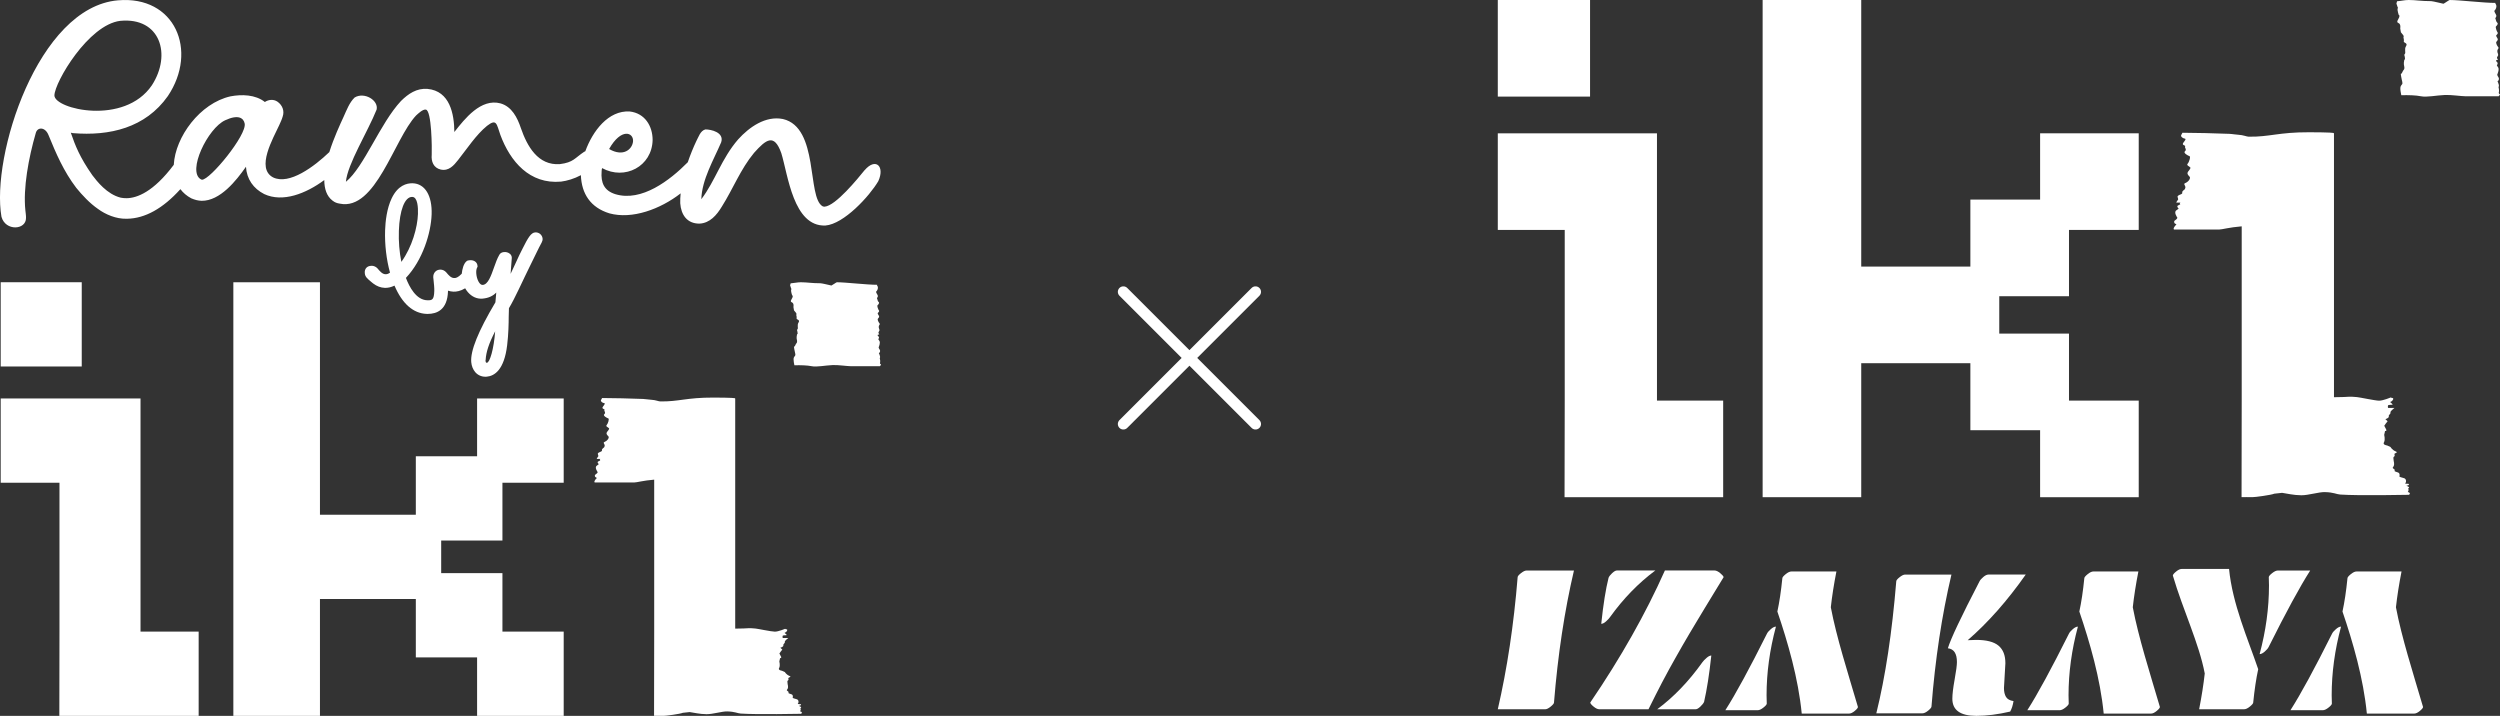 <?xml version="1.0" encoding="UTF-8"?>
<svg xmlns="http://www.w3.org/2000/svg" width="227" height="65" viewBox="0 0 227 65" fill="none">
  <rect x="0" y="0" width="227" height="65" fill="#333333" stroke="none"/>
  <g clip-path="url(#clip0_11507_737)">
    <path d="M51.184 65H43.32V59.694H37.757V54.388H29.052V64.999H21.188V25.627H29.052V46.737H37.757V41.431H43.32V36.183H51.184V43.833H45.621V49.083H40.06V52.043H45.621V57.349H51.184V64.999V65Z" fill="white"></path>
    <path d="M7.422 25.627H0.063V33.277H7.422V25.627Z" fill="white"></path>
    <path d="M12.759 57.349V36.183H0.063V43.833H5.4V57.349L5.388 65H18.038V57.349H12.759Z" fill="white"></path>
    <path d="M79.925 33.042C79.877 32.977 79.912 32.921 79.912 32.921C79.912 32.921 79.927 32.828 79.92 32.746C79.907 32.593 79.879 32.517 79.879 32.517C79.879 32.517 79.934 32.474 79.904 32.343C79.872 32.194 79.801 32.067 79.801 32.067L79.886 31.988C79.886 31.988 79.946 31.851 79.886 31.765C79.74 31.557 79.79 31.51 79.79 31.51C79.79 31.51 79.969 31.113 79.845 30.951C79.721 30.791 79.756 30.79 79.756 30.79C79.756 30.79 79.814 30.717 79.812 30.63C79.809 30.543 79.653 30.486 79.695 30.435C79.711 30.415 79.713 30.399 79.709 30.383H79.838C79.814 30.328 79.788 30.278 79.776 30.251C79.718 30.124 79.88 30.088 79.85 29.938C79.821 29.788 79.785 29.812 79.791 29.652C79.797 29.492 79.952 29.471 79.853 29.355C79.754 29.234 79.649 29.008 79.716 28.935C79.784 28.858 79.838 28.794 79.822 28.721C79.807 28.635 79.654 28.484 79.705 28.423C79.754 28.36 79.874 28.275 79.804 28.188C79.735 28.102 79.62 27.771 79.68 27.72C79.739 27.671 79.887 27.507 79.781 27.424C79.675 27.342 79.683 27.182 79.639 27.114C79.595 27.047 79.723 26.988 79.712 26.87C79.701 26.754 79.479 26.532 79.574 26.454C79.667 26.378 79.745 26.17 79.705 26.045C79.646 25.859 79.596 25.965 79.646 25.859C78.715 25.861 76.781 25.629 75.983 25.629C75.947 25.629 75.524 25.926 75.493 25.926C75.479 25.926 74.638 25.72 74.512 25.72C73.694 25.72 73.282 25.629 72.72 25.629C72.4 25.629 72.171 25.699 71.792 25.728C71.783 25.769 71.773 25.808 71.76 25.836C71.711 25.943 71.776 25.964 71.806 26.103C71.835 26.242 71.886 26.184 71.841 26.309C71.794 26.431 71.924 26.81 71.924 26.811C71.924 26.811 72.03 26.828 71.957 27.011C71.883 27.193 71.696 27.372 71.904 27.454C72.115 27.539 72.044 27.875 72.043 27.873L72.096 28.183C72.096 28.183 72.209 28.326 72.28 28.408C72.352 28.489 72.301 28.61 72.301 28.608C72.301 28.607 72.36 28.777 72.329 28.904C72.297 29.026 72.675 29.022 72.511 29.278C72.349 29.519 72.51 29.798 72.412 29.895C72.314 29.986 72.432 30.088 72.419 30.23C72.417 30.267 72.419 30.303 72.425 30.341H72.373C72.373 30.341 72.371 30.351 72.37 30.357C72.293 30.755 72.355 30.752 72.376 30.961C72.395 31.169 72.287 31.135 72.205 31.362C72.122 31.59 72.054 31.308 72.12 31.694C72.185 32.081 72.261 32.2 72.195 32.3C72.126 32.402 72.007 32.437 72.077 32.877C72.094 32.99 72.113 33.085 72.13 33.166C72.712 33.154 73.278 33.166 73.699 33.251C74.168 33.345 74.913 33.178 75.613 33.148C76.108 33.127 76.922 33.251 77.255 33.251C77.756 33.251 79.275 33.251 79.896 33.251C79.9 33.237 79.908 33.223 79.922 33.21C80.059 33.094 79.99 33.127 79.928 33.042H79.925Z" fill="white"></path>
    <path d="M72.798 64.666C72.724 64.585 72.642 64.595 72.642 64.595C72.642 64.595 72.695 64.525 72.703 64.453C72.71 64.383 72.699 64.35 72.688 64.331C72.675 64.31 72.664 64.299 72.664 64.299C72.664 64.3 72.782 64.292 72.738 64.219C72.693 64.137 72.528 64.099 72.532 64.102C72.589 64.085 72.644 64.066 72.698 64.045C72.7 64.049 72.803 63.949 72.669 63.937C72.357 63.932 72.446 63.904 72.444 63.896C72.444 63.896 72.511 63.829 72.506 63.716C72.499 63.606 72.456 63.502 72.284 63.472C71.92 63.384 71.975 63.342 71.976 63.346C71.976 63.346 72.024 63.211 71.957 63.105C71.89 63.002 71.539 62.986 71.593 62.894C71.684 62.77 71.349 62.734 71.466 62.619C71.572 62.511 71.574 62.337 71.519 62.124C71.443 61.695 71.571 61.845 71.594 61.717C71.629 61.59 71.483 61.592 71.674 61.507C71.717 61.489 71.752 61.459 71.783 61.428C71.756 61.41 71.725 61.392 71.683 61.374C71.397 61.257 71.264 61.023 71.268 61.024C71.172 60.989 71.079 60.947 70.99 60.899C70.992 60.908 70.596 60.85 70.756 60.631C70.856 60.413 70.763 60.066 70.763 60.058L70.805 59.874L70.828 59.767V59.76L70.829 59.757V59.756L70.931 59.75V59.738L70.929 59.712L70.927 59.662V59.639C70.871 59.545 70.817 59.438 70.769 59.339C70.852 59.21 70.942 59.092 71.035 58.983L70.857 58.815C70.857 58.815 71.155 58.737 71.128 58.596C71.103 58.449 71.289 58.422 71.261 58.294C71.237 58.183 71.485 58.016 71.577 57.929H71.076C71.045 57.882 71.041 57.713 71.107 57.701C71.306 57.66 71.488 57.709 71.415 57.625C71.3 57.492 71.176 57.471 71.286 57.434C71.445 57.388 71.549 57.166 71.437 57.145C71.343 57.128 71.33 57.131 71.289 57.097C71.289 57.097 70.668 57.357 70.358 57.354C70.026 57.35 68.834 57.093 68.598 57.071C67.798 56.996 68.176 57.071 66.757 57.079V36.183H66.731C66.84 36.142 66.436 36.106 64.787 36.1C62.33 36.092 61.642 36.477 59.943 36.449C59.807 36.447 59.492 36.313 59.159 36.302C58.939 36.294 58.675 36.236 58.4 36.225C57.242 36.183 55.699 36.141 54.672 36.141C54.648 36.191 54.61 36.25 54.572 36.326C54.515 36.438 54.688 36.584 54.867 36.608C55.046 36.63 54.696 36.915 54.702 37.032C54.707 37.147 54.946 37.141 54.884 37.227C54.822 37.311 55.043 37.469 54.874 37.604C54.706 37.737 55.117 37.959 55.231 37.991C55.346 38.021 55.207 38.464 55.088 38.59C54.974 38.714 55.196 38.795 55.29 38.879C55.386 38.963 55.114 39.179 55.08 39.296C55.046 39.416 55.135 39.506 55.245 39.624C55.301 39.676 55.266 39.802 55.194 39.899C55.118 40 55.004 40.086 54.899 40.125C54.693 40.202 54.951 40.324 54.901 40.508C54.85 40.683 54.8 40.634 54.696 40.759C54.592 40.881 54.734 40.922 54.593 40.991C54.527 41.023 54.301 41.108 54.284 41.17C54.261 41.24 54.376 41.407 54.308 41.458C54.276 41.489 54.171 41.651 54.177 41.672H54.514C54.473 41.702 54.431 41.733 54.487 41.775C54.562 41.828 54.273 41.876 54.266 41.963C54.257 42.05 54.36 42.128 54.36 42.128C54.36 42.128 54.422 42.133 54.189 42.283C53.958 42.431 54.256 42.847 54.256 42.848C54.256 42.848 54.342 42.901 54.065 43.091C53.951 43.169 54.05 43.312 54.05 43.312L54.197 43.402C54.197 43.402 54.061 43.52 53.992 43.662C53.957 43.735 53.974 43.78 53.995 43.808H57.593C57.831 43.808 58.385 43.636 59.401 43.552V57.347L59.388 64.997C59.388 64.997 60.11 64.987 60.259 64.997C60.424 65.007 61.761 64.829 62.003 64.722L62.624 64.656C63.02 64.707 63.504 64.842 64.152 64.849C64.721 64.854 65.55 64.585 66.036 64.597C66.746 64.616 66.956 64.77 67.255 64.791C68.721 64.895 72.75 64.812 72.75 64.812C72.747 64.793 72.85 64.722 72.799 64.663L72.798 64.666Z" fill="white"></path>
    <path d="M49.05 21.247C48.92 21.139 48.751 21.087 48.583 21.103C48.22 21.134 47.948 21.57 47.437 22.598C47.244 22.976 47.038 23.39 46.84 23.845C46.663 24.223 46.503 24.564 46.362 24.868L46.471 23.419C46.475 23.286 46.423 23.159 46.32 23.063C46.159 22.911 45.923 22.869 45.767 22.886C45.566 22.903 45.421 22.988 45.343 23.13C45.148 23.458 44.999 23.883 44.853 24.294C44.587 25.049 44.312 25.831 43.837 25.871C43.541 25.901 43.29 25.358 43.248 24.863C43.227 24.624 43.252 24.432 43.318 24.306L43.363 24.22L43.355 24.123C43.327 23.805 43.039 23.594 42.654 23.629C42.565 23.636 42.414 23.649 42.35 23.732C42.095 23.942 41.965 24.457 41.928 24.854C41.573 25.222 41.372 25.258 41.218 25.245C40.948 25.237 40.726 24.975 40.564 24.783L40.503 24.712C40.369 24.569 40.186 24.484 40.002 24.48C39.805 24.48 39.649 24.541 39.527 24.665C39.397 24.795 39.33 24.975 39.34 25.189L39.363 25.394C39.405 25.791 39.442 26.135 39.433 26.416C39.407 27.218 39.249 27.281 38.786 27.264C37.788 27.231 37.167 26.054 36.857 25.233C38.382 23.622 39.137 21.141 39.192 19.467C39.249 17.76 38.59 16.678 37.471 16.64C36.915 16.626 36.126 16.842 35.57 17.997C35.121 18.927 34.994 20.1 34.967 20.919C34.925 22.208 35.087 23.573 35.413 24.757C35.225 24.889 35.097 24.905 34.987 24.899C34.716 24.891 34.485 24.616 34.331 24.435L34.27 24.364C34.138 24.223 33.954 24.139 33.769 24.132C33.476 24.132 33.335 24.235 33.253 24.331C33.171 24.426 33.084 24.596 33.13 24.865C33.169 25.153 33.397 25.34 33.738 25.62L33.878 25.735C34.217 25.993 34.565 26.125 34.943 26.138C34.962 26.138 34.98 26.138 34.998 26.138C35.223 26.138 35.504 26.089 35.82 25.934C36.515 27.57 37.523 28.461 38.743 28.502C38.775 28.502 38.806 28.503 38.837 28.503C39.668 28.503 40.622 28.133 40.677 26.455C40.677 26.434 40.677 26.413 40.677 26.392C40.837 26.446 41.003 26.476 41.175 26.483C41.444 26.493 41.817 26.432 42.237 26.177C42.311 26.302 42.39 26.423 42.483 26.529C42.848 26.95 43.313 27.155 43.804 27.116C44.378 27.067 44.773 26.862 45.061 26.563L44.983 27.452C43.417 30.084 42.7 31.862 42.789 32.884C42.819 33.232 42.949 33.555 43.153 33.792C43.387 34.062 43.711 34.207 44.075 34.207C44.114 34.207 44.155 34.206 44.196 34.202C44.894 34.141 45.785 33.594 46.051 31.331C46.17 30.332 46.188 29.381 46.191 28.751C46.193 28.433 46.2 28.178 46.212 27.985C46.485 27.537 46.832 26.838 47.082 26.315C47.161 26.145 47.242 25.976 47.326 25.805C47.426 25.598 47.53 25.384 47.628 25.17C47.78 24.858 47.931 24.547 48.079 24.241C48.309 23.767 48.531 23.307 48.747 22.877C48.886 22.581 49.029 22.311 49.152 22.081L49.188 22.009C49.249 21.9 49.277 21.78 49.267 21.664C49.255 21.507 49.172 21.35 49.044 21.244L49.05 21.247ZM44.961 30.08C44.841 31.699 44.475 32.917 44.212 32.939C44.194 32.939 44.162 32.939 44.138 32.921C44.113 32.9 44.094 32.854 44.09 32.79C44.09 32.776 44.087 32.764 44.084 32.764C44.084 32.764 44.082 32.764 44.08 32.768L44.096 32.684C44.135 31.968 44.389 31.187 44.962 30.079L44.961 30.08ZM37.416 17.879C37.416 17.879 37.427 17.879 37.434 17.879C37.928 17.894 37.97 18.855 37.95 19.426C37.909 20.64 37.421 22.426 36.443 23.779C36.264 22.893 36.185 21.914 36.218 20.961C36.28 19.084 36.749 17.879 37.416 17.879Z" fill="white"></path>
    <path d="M78.514 15.442C77.896 16.204 75.882 18.693 74.869 18.767C74.808 18.764 74.748 18.761 74.687 18.728C73.259 17.901 74.385 11.57 71.089 10.807C69.514 10.49 68.027 11.545 67.026 12.653C65.505 14.405 64.95 16.416 63.679 18.089C63.734 16.298 64.797 14.525 65.485 12.915C65.773 12.018 64.562 11.747 64.042 11.752C63.577 11.883 63.428 12.453 63.227 12.809C62.959 13.376 62.687 14.036 62.45 14.732C60.822 16.379 58.256 18.352 55.874 17.631C54.85 17.309 54.548 16.595 54.627 15.566C54.632 15.445 54.637 15.354 54.672 15.264C56.728 16.395 59.206 15.112 59.258 12.713C59.258 11.437 58.548 10.278 57.179 10.122C55.238 10.007 53.818 11.891 53.147 13.732C53.108 13.75 53.069 13.764 53.034 13.788C52.181 14.356 52.071 14.746 50.841 14.901C48.846 15.049 47.861 13.27 47.296 11.633C46.974 10.675 46.472 9.679 45.446 9.387C43.665 8.909 42.199 10.784 41.255 11.987C41.241 10.344 40.852 8.259 38.812 8.071C37.837 7.995 37.08 8.506 36.405 9.174C34.504 11.212 33.062 15.157 31.408 16.508C31.545 14.903 33.4 11.95 34.197 9.951C34.39 9.109 33.082 8.318 32.2 8.854C31.719 9.318 31.473 10.006 31.2 10.601C30.879 11.298 30.309 12.523 29.903 13.81C28.551 15.107 26.272 16.827 24.793 16.106C23.213 15.271 24.81 12.549 25.355 11.36C25.458 11.121 25.593 10.855 25.667 10.584C25.843 10.076 25.655 9.55 25.181 9.223C24.826 8.993 24.395 9.034 24.048 9.261C23.194 8.582 21.941 8.554 20.924 8.749C18.162 9.369 15.913 12.43 15.779 14.966C13.925 17.44 12.432 17.983 11.503 17.997C11.307 18.001 11.128 17.98 10.959 17.948C9.706 17.639 8.791 16.442 8.386 15.911C7.242 14.276 6.833 13.223 6.429 12.049C6.49 12.051 6.549 12.085 6.611 12.088C9.961 12.367 13.209 11.608 15.241 8.724C18.009 4.599 15.893 -0.426 10.703 0.03C3.426 0.66 -0.827 14.2 0.134 19.687C0.499 21.012 2.371 20.887 2.361 19.793C2.371 19.581 2.323 19.304 2.303 19.091C2.093 17.075 2.589 14.362 3.248 12.082C3.398 11.511 4.101 11.514 4.401 12.258C5.087 13.931 5.774 15.544 6.926 17.058C7.455 17.708 8.139 18.449 8.904 18.976C9.583 19.476 10.548 19.885 11.474 19.863C11.493 19.863 11.515 19.863 11.536 19.863C13.178 19.836 14.803 18.924 16.38 17.175C16.627 17.502 16.95 17.786 17.366 18.007C17.697 18.144 17.938 18.216 18.303 18.234C19.984 18.252 21.449 16.406 22.334 15.14C22.403 16.268 23.004 17.117 23.989 17.621C25.668 18.409 27.776 17.584 29.444 16.35C29.45 17.134 29.652 17.806 30.195 18.217C30.402 18.378 30.581 18.449 30.855 18.491C34.125 19.161 35.783 12.612 37.779 10.487C37.971 10.313 38.388 9.908 38.661 9.951C39.209 10.007 39.223 13.565 39.2 14.05C39.141 14.655 39.357 15.244 40.023 15.397C40.75 15.553 41.203 15.027 41.594 14.529C42.408 13.503 43.232 12.235 44.218 11.43C45.107 10.742 45.083 11.257 45.433 12.248C46.328 14.661 48.093 16.751 50.949 16.49C51.483 16.423 52.156 16.225 52.744 15.906C52.805 17.597 53.626 18.847 55.334 19.372C57.39 19.939 59.952 18.997 61.802 17.558C61.773 17.868 61.754 18.171 61.766 18.458C61.839 19.495 62.381 20.312 63.513 20.305C64.462 20.258 65.079 19.527 65.543 18.759C66.568 17.134 67.234 15.372 68.466 13.881C69.563 12.656 70.294 12.082 70.942 13.906C71.552 15.88 72.03 20.584 74.941 20.479C76.629 20.345 78.951 17.81 79.75 16.449C80.364 15.11 79.517 14.28 78.514 15.449V15.442ZM57.48 12.841C57.416 13.537 56.615 14.29 55.307 13.53C56.409 11.576 57.549 12.025 57.48 12.841ZM4.94 8.665C4.967 7.45 8.029 2.243 10.919 1.893C14.544 1.546 15.605 4.941 13.791 7.743C11.292 11.426 4.942 9.91 4.94 8.663V8.665ZM18.333 16.319C18.302 16.317 18.274 16.285 18.243 16.284C16.962 15.585 18.862 11.632 20.455 10.916C21.643 10.364 22.116 10.721 22.215 11.212C22.442 12.227 19.065 16.354 18.333 16.319Z" fill="white"></path>
  </g>
  <path d="M114 26.5L102 38.5M114 38.5L102 26.5" stroke="white" stroke-linecap="round"></path>
  <g clip-path="url(#clip1_11507_737)">
    <path d="M194.196 45.147H185.242V39.063H178.91V32.979H169V45.145H160.047V0H169V24.206H178.91V18.122H185.242V12.104H194.196V20.877H187.864V26.897H181.533V30.291H187.864V36.375H194.196V45.149V45.147Z" fill="white"></path>
    <path d="M144.377 0H136V8.773H144.377V0Z" fill="white"></path>
    <path d="M150.453 36.374V12.104H136V20.875H142.077V36.374L142.061 45.147H156.464V36.374H150.453Z" fill="white"></path>
    <path d="M226.915 8.502C226.86 8.428 226.9 8.363 226.9 8.363C226.9 8.363 226.917 8.257 226.909 8.162C226.894 7.987 226.862 7.9 226.862 7.9C226.862 7.9 226.925 7.851 226.891 7.699C226.854 7.529 226.774 7.383 226.774 7.383L226.87 7.293C226.87 7.293 226.939 7.135 226.87 7.037C226.705 6.799 226.761 6.743 226.761 6.743C226.761 6.743 226.965 6.288 226.823 6.103C226.682 5.918 226.722 5.918 226.722 5.918C226.722 5.918 226.788 5.835 226.787 5.734C226.783 5.634 226.605 5.566 226.652 5.51C226.669 5.488 226.673 5.468 226.668 5.451H226.814C226.787 5.388 226.758 5.33 226.743 5.3C226.677 5.152 226.862 5.113 226.828 4.941C226.795 4.769 226.754 4.796 226.761 4.613C226.767 4.43 226.944 4.406 226.831 4.272C226.719 4.134 226.599 3.874 226.676 3.792C226.753 3.703 226.814 3.63 226.796 3.546C226.778 3.448 226.605 3.274 226.663 3.205C226.719 3.133 226.856 3.035 226.775 2.935C226.697 2.837 226.567 2.458 226.634 2.398C226.701 2.342 226.87 2.154 226.75 2.059C226.629 1.964 226.637 1.781 226.587 1.704C226.538 1.627 226.684 1.559 226.671 1.424C226.658 1.291 226.406 1.035 226.514 0.947C226.62 0.86 226.708 0.622 226.663 0.479C226.596 0.265 226.539 0.387 226.595 0.265C225.533 0.268 223.331 0 222.422 0C222.382 0 221.9 0.341 221.865 0.341C221.849 0.341 220.891 0.104 220.75 0.104C219.817 0.104 219.348 0 218.709 0C218.345 0 218.085 0.08 217.653 0.114C217.644 0.161 217.632 0.206 217.618 0.238C217.562 0.36 217.636 0.384 217.669 0.543C217.703 0.702 217.762 0.637 217.709 0.78C217.656 0.919 217.804 1.353 217.804 1.355C217.804 1.355 217.925 1.374 217.841 1.583C217.758 1.794 217.544 2 217.782 2.093C218.021 2.191 217.941 2.577 217.939 2.573L218 2.93C218 2.93 218.128 3.096 218.209 3.187C218.291 3.281 218.233 3.419 218.233 3.417C218.233 3.416 218.3 3.61 218.265 3.756C218.228 3.896 218.658 3.892 218.472 4.184C218.287 4.461 218.47 4.782 218.36 4.893C218.247 4.997 218.382 5.115 218.368 5.277C218.364 5.319 218.368 5.361 218.374 5.404H218.315C218.315 5.404 218.313 5.415 218.311 5.422C218.223 5.878 218.294 5.875 218.318 6.115C218.34 6.352 218.217 6.314 218.122 6.574C218.027 6.835 217.95 6.512 218.026 6.954C218.1 7.399 218.188 7.534 218.111 7.65C218.032 7.767 217.897 7.807 217.976 8.313C217.995 8.442 218.018 8.551 218.037 8.645C218.7 8.63 219.343 8.645 219.823 8.741C220.356 8.849 221.205 8.657 222.002 8.624C222.565 8.6 223.493 8.741 223.872 8.741C224.441 8.741 226.17 8.741 226.878 8.741C226.883 8.725 226.892 8.709 226.91 8.694C227.066 8.561 226.987 8.6 226.917 8.502H226.915Z" fill="white"></path>
    <path d="M218.801 44.764C218.718 44.671 218.624 44.682 218.624 44.682C218.624 44.682 218.684 44.602 218.693 44.52C218.701 44.44 218.689 44.403 218.676 44.38C218.661 44.356 218.648 44.343 218.648 44.343C218.648 44.345 218.783 44.335 218.734 44.252C218.682 44.158 218.494 44.115 218.499 44.118C218.563 44.099 218.626 44.077 218.687 44.052C218.69 44.057 218.807 43.943 218.655 43.929C218.3 43.924 218.401 43.892 218.398 43.882C218.398 43.882 218.475 43.805 218.469 43.676C218.461 43.549 218.413 43.43 218.217 43.397C217.801 43.295 217.864 43.247 217.867 43.252C217.867 43.252 217.921 43.098 217.844 42.975C217.769 42.856 217.369 42.839 217.43 42.734C217.535 42.591 217.153 42.551 217.286 42.418C217.406 42.294 217.409 42.095 217.347 41.85C217.26 41.358 217.406 41.53 217.432 41.384C217.472 41.238 217.305 41.241 217.523 41.141C217.571 41.12 217.612 41.087 217.647 41.051C217.616 41.031 217.581 41.01 217.531 40.989C217.205 40.855 217.053 40.587 217.059 40.589C216.949 40.548 216.844 40.5 216.743 40.445C216.745 40.455 216.295 40.389 216.477 40.138C216.591 39.888 216.485 39.491 216.485 39.481L216.533 39.27L216.559 39.148V39.14L216.56 39.137V39.135L216.676 39.129V39.114L216.674 39.086L216.671 39.028V39.002C216.608 38.894 216.546 38.77 216.491 38.658C216.586 38.51 216.689 38.375 216.795 38.25L216.592 38.057C216.592 38.057 216.931 37.968 216.902 37.806C216.873 37.637 217.087 37.607 217.053 37.461C217.026 37.334 217.308 37.142 217.413 37.043H216.843C216.807 36.988 216.803 36.795 216.878 36.779C217.104 36.732 217.311 36.789 217.228 36.692C217.098 36.539 216.957 36.515 217.082 36.474C217.262 36.42 217.38 36.166 217.254 36.142C217.146 36.123 217.132 36.126 217.085 36.088C217.085 36.088 216.377 36.385 216.024 36.382C215.647 36.377 214.289 36.081 214.021 36.057C213.111 35.972 213.539 36.057 211.925 36.067V12.104H211.896C212.019 12.057 211.56 12.015 209.682 12.009C206.886 11.999 206.101 12.441 204.167 12.411C204.013 12.408 203.655 12.255 203.274 12.24C203.024 12.231 202.724 12.165 202.411 12.152C201.093 12.104 199.335 12.054 198.167 12.054C198.14 12.112 198.096 12.179 198.053 12.266C197.989 12.395 198.185 12.562 198.388 12.589C198.592 12.615 198.194 12.943 198.201 13.076C198.207 13.208 198.478 13.202 198.408 13.3C198.337 13.396 198.589 13.578 198.396 13.732C198.205 13.885 198.673 14.139 198.803 14.176C198.934 14.21 198.775 14.719 198.64 14.862C198.509 15.004 198.762 15.098 198.87 15.193C198.979 15.29 198.669 15.537 198.631 15.672C198.592 15.81 198.693 15.913 198.819 16.048C198.883 16.108 198.843 16.253 198.761 16.363C198.674 16.479 198.544 16.577 198.425 16.622C198.191 16.711 198.485 16.85 198.427 17.063C198.369 17.264 198.311 17.207 198.193 17.35C198.074 17.49 198.236 17.537 198.075 17.616C198 17.652 197.743 17.752 197.724 17.821C197.698 17.902 197.828 18.093 197.751 18.151C197.714 18.186 197.596 18.373 197.602 18.397H197.986C197.939 18.43 197.891 18.466 197.955 18.514C198.04 18.575 197.711 18.63 197.701 18.73C197.692 18.829 197.809 18.919 197.809 18.919C197.809 18.919 197.88 18.924 197.615 19.096C197.35 19.268 197.69 19.742 197.69 19.744C197.69 19.744 197.788 19.805 197.474 20.022C197.344 20.112 197.456 20.276 197.456 20.276L197.623 20.379C197.623 20.379 197.469 20.514 197.39 20.676C197.35 20.76 197.369 20.813 197.393 20.843H201.49C201.761 20.843 202.39 20.647 203.547 20.551V36.367L203.533 45.141C203.533 45.141 204.356 45.129 204.523 45.141C204.711 45.152 206.234 44.948 206.509 44.826L207.215 44.75C207.666 44.808 208.218 44.964 208.955 44.97C209.602 44.977 210.547 44.668 211.1 44.682C211.909 44.703 212.148 44.88 212.488 44.904C214.157 45.023 218.743 44.928 218.743 44.928C218.74 44.906 218.859 44.826 218.799 44.758L218.801 44.764Z" fill="white"></path>
    <path d="M140.299 64.4H136C136.851 60.716 137.451 56.719 137.803 52.404C137.803 52.324 137.902 52.203 138.103 52.044C138.303 51.884 138.474 51.803 138.616 51.803H142.915C142.058 55.457 141.454 59.453 141.103 63.791C141.103 63.872 141.005 63.992 140.807 64.156C140.61 64.32 140.441 64.402 140.299 64.402V64.4Z" fill="white"></path>
    <path d="M144.396 63.789C147.169 59.716 149.427 55.72 151.172 51.801H155.692C155.833 51.801 156 51.882 156.191 52.038C156.382 52.195 156.486 52.318 156.506 52.404C156.363 52.639 156.074 53.115 155.637 53.83C155.199 54.545 154.921 55 154.806 55.195C154.689 55.389 154.453 55.781 154.098 56.371C153.743 56.96 153.506 57.357 153.385 57.561C153.265 57.763 153.061 58.115 152.77 58.615C152.482 59.115 152.268 59.488 152.133 59.736L151.551 60.78C151.305 61.224 151.095 61.616 150.923 61.952C150.75 62.288 150.555 62.669 150.335 63.095C150.117 63.521 149.899 63.957 149.684 64.4H145.21C145.063 64.4 144.891 64.318 144.692 64.154C144.494 63.99 144.396 63.87 144.396 63.789ZM145.393 56.643C145.578 54.878 145.801 53.483 146.059 52.459C146.109 52.337 146.218 52.195 146.387 52.038C146.557 51.882 146.697 51.801 146.807 51.801H150.302C148.767 52.944 147.4 54.351 146.197 56.023C146.13 56.129 146.011 56.257 145.841 56.411C145.673 56.568 145.522 56.643 145.393 56.643ZM155.387 59.522C155.202 61.239 154.982 62.64 154.73 63.733C154.676 63.857 154.562 63.998 154.393 64.159C154.223 64.32 154.083 64.4 153.973 64.4H150.478C151.976 63.29 153.343 61.865 154.583 60.125C154.669 60.007 154.793 59.877 154.957 59.736C155.12 59.594 155.263 59.522 155.387 59.522Z" fill="white"></path>
    <path d="M174.557 64.769H170.369C171.194 61.436 171.799 57.44 172.181 52.782C172.181 52.695 172.281 52.572 172.482 52.412C172.681 52.252 172.849 52.171 172.986 52.171H177.191C176.315 55.892 175.713 59.885 175.379 64.15C175.379 64.236 175.278 64.36 175.079 64.524C174.878 64.688 174.705 64.77 174.557 64.77V64.769ZM182.09 60.205L181.96 62.473C181.96 62.806 182.021 63.074 182.144 63.278C182.268 63.483 182.496 63.609 182.828 63.658C182.766 64.047 182.665 64.365 182.523 64.611C181.408 64.87 180.385 65 179.454 65C178 65 177.273 64.481 177.273 63.446C177.273 63.05 177.342 62.468 177.48 61.7C177.62 60.932 177.689 60.403 177.689 60.113C177.689 59.342 177.414 58.926 176.867 58.863C177.108 58.041 178.064 56.015 179.742 52.782C179.796 52.67 179.91 52.541 180.083 52.393C180.257 52.245 180.413 52.17 180.555 52.17H183.937C182.273 54.539 180.517 56.527 178.668 58.13C178.933 58.112 179.186 58.103 179.425 58.103C180.368 58.103 181.047 58.276 181.464 58.625C181.88 58.974 182.088 59.499 182.088 60.203L182.09 60.205Z" fill="white"></path>
    <path d="M203.769 64.4H199.682C199.91 63.233 200.08 62.152 200.191 61.152C199.679 58.431 198.207 55.372 197.295 52.261C197.295 52.181 197.392 52.06 197.586 51.901C197.78 51.74 197.95 51.66 198.1 51.66H202.398C202.706 54.844 204.096 57.974 205.045 60.763C204.86 61.613 204.709 62.623 204.592 63.79C204.592 63.87 204.491 63.99 204.292 64.154C204.093 64.318 203.918 64.4 203.77 64.4H203.769ZM205.978 58.773C205.928 58.877 205.815 59.006 205.64 59.162C205.465 59.316 205.31 59.393 205.173 59.393C205.74 57.288 206.024 55.209 206.024 53.153C206.024 52.821 206.018 52.57 206.006 52.404C206.006 52.324 206.106 52.203 206.307 52.044C206.507 51.884 206.682 51.803 206.828 51.803H209.767C208.843 53.248 207.579 55.571 205.978 58.775V58.773Z" fill="white"></path>
    <path d="M213.973 51.89H218.059C217.831 53.057 217.661 54.139 217.551 55.139C218.063 57.86 219.1 61.083 220.013 64.193C220.013 64.273 219.917 64.394 219.722 64.553C219.528 64.714 219.358 64.794 219.209 64.794H214.91C214.602 61.61 213.647 58.316 212.698 55.528C212.883 54.677 213.034 53.668 213.151 52.501C213.151 52.421 213.252 52.3 213.451 52.136C213.652 51.972 213.825 51.89 213.973 51.89ZM211.762 57.518C211.812 57.413 211.925 57.285 212.1 57.129C212.274 56.974 212.43 56.897 212.567 56.897C212 59.003 211.716 61.081 211.716 63.137C211.716 63.47 211.722 63.721 211.734 63.886C211.734 63.967 211.634 64.087 211.433 64.246C211.233 64.407 211.058 64.487 210.912 64.487H207.973C208.897 63.042 210.161 60.72 211.762 57.516V57.518Z" fill="white"></path>
    <path d="M190.079 51.89H194.165C193.937 53.057 193.767 54.139 193.657 55.139C194.169 57.86 195.205 61.083 196.119 64.193C196.119 64.273 196.022 64.394 195.828 64.553C195.634 64.714 195.464 64.794 195.315 64.794H191.016C190.708 61.61 189.753 58.316 188.804 55.528C188.989 54.677 189.14 53.668 189.257 52.501C189.257 52.421 189.358 52.3 189.557 52.136C189.756 51.972 189.931 51.89 190.079 51.89ZM187.87 57.518C187.92 57.413 188.032 57.285 188.207 57.129C188.382 56.974 188.538 56.897 188.674 56.897C188.108 59.003 187.823 61.081 187.823 63.137C187.823 63.47 187.83 63.721 187.841 63.886C187.841 63.967 187.742 64.087 187.541 64.246C187.34 64.407 187.165 64.487 187.019 64.487H184.08C185.005 63.042 186.268 60.72 187.87 57.516V57.518Z" fill="white"></path>
    <path d="M162.66 51.89H166.746C166.518 53.057 166.348 54.139 166.238 55.139C166.75 57.86 167.787 61.083 168.7 64.193C168.7 64.273 168.604 64.394 168.409 64.553C168.215 64.714 168.045 64.794 167.896 64.794H163.597C163.289 61.61 162.334 58.316 161.385 55.528C161.57 54.677 161.721 53.668 161.838 52.501C161.838 52.421 161.939 52.3 162.138 52.136C162.339 51.972 162.512 51.89 162.66 51.89ZM160.451 57.518C160.501 57.413 160.613 57.285 160.788 57.129C160.963 56.974 161.119 56.897 161.255 56.897C160.689 59.003 160.404 61.081 160.404 63.137C160.404 63.47 160.411 63.721 160.422 63.886C160.422 63.967 160.323 64.087 160.122 64.246C159.921 64.407 159.746 64.487 159.6 64.487H156.661C157.586 63.042 158.849 60.72 160.451 57.516V57.518Z" fill="white"></path>
  </g>
  <defs>
    <clipPath id="clip0_11507_737">
      <rect width="80" height="65" fill="white"></rect>
    </clipPath>
    <clipPath id="clip1_11507_737">
      <rect width="91" height="65" fill="white" transform="translate(136)"></rect>
    </clipPath>
  </defs>
</svg>
